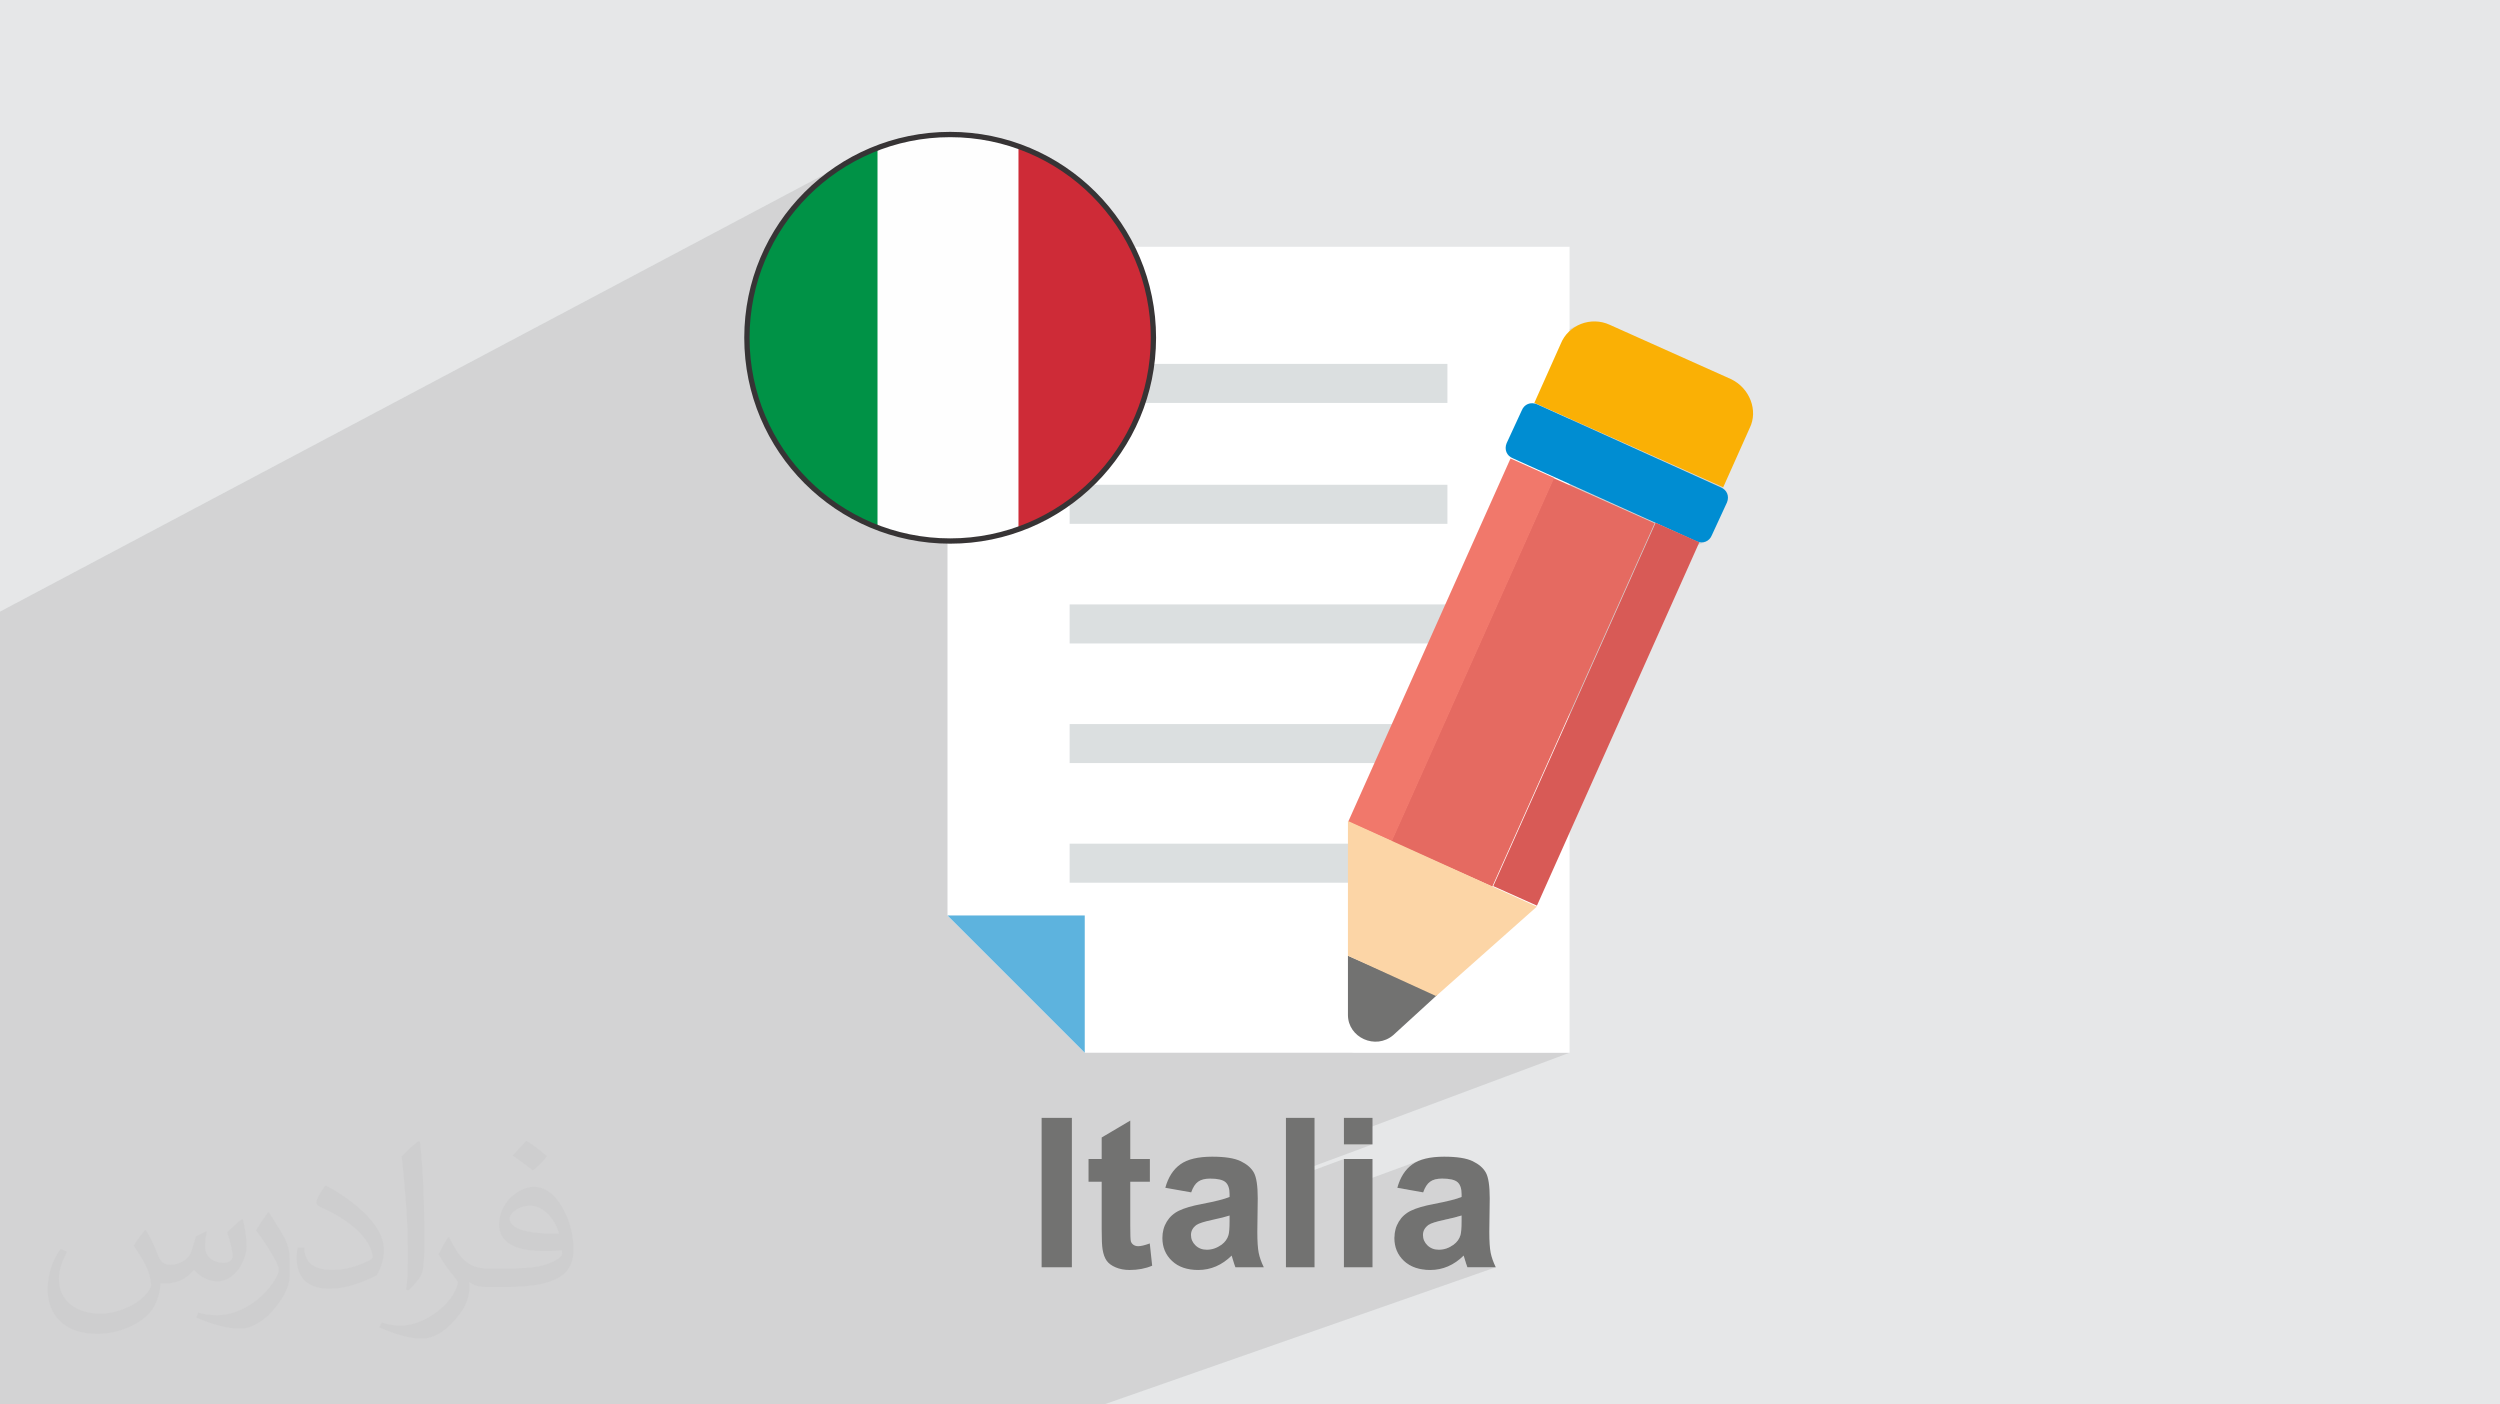 <?xml version="1.0" encoding="UTF-8"?>
<!DOCTYPE svg PUBLIC "-//W3C//DTD SVG 1.0//EN" "http://www.w3.org/TR/2001/REC-SVG-20010904/DTD/svg10.dtd">
<!-- Creator: CorelDRAW -->
<svg xmlns="http://www.w3.org/2000/svg" xml:space="preserve" width="94.192mm" height="52.917mm" version="1.0" style="shape-rendering:geometricPrecision; text-rendering:geometricPrecision; image-rendering:optimizeQuality; fill-rule:evenodd; clip-rule:evenodd"
viewBox="0 0 9404.92 5283.66"
 xmlns:xlink="http://www.w3.org/1999/xlink"
 xmlns:xodm="http://www.corel.com/coreldraw/odm/2003">
 <defs>
  <style type="text/css">
   <![CDATA[
    .str0 {stroke:#373435;stroke-width:19.96;stroke-miterlimit:22.926}
    .fil16 {fill:none;fill-rule:nonzero}
    .fil13 {fill:#009246}
    .fil15 {fill:#CE2B37}
    .fil14 {fill:#FEFEFE}
    .fil11 {fill:#727271;fill-rule:nonzero}
    .fil12 {fill:#FCD5A6;fill-rule:nonzero}
    .fil7 {fill:#008DD2;fill-rule:nonzero}
    .fil5 {fill:#5DB3DE;fill-rule:nonzero}
    .fil10 {fill:#D85A56;fill-rule:nonzero}
    .fil4 {fill:#DBDFE0;fill-rule:nonzero}
    .fil8 {fill:#E56A61;fill-rule:nonzero}
    .fil9 {fill:#F1786B;fill-rule:nonzero}
    .fil6 {fill:#FAB005;fill-rule:nonzero}
    .fil3 {fill:white;fill-rule:nonzero}
    .fil2 {fill:#373435;fill-opacity:0.031}
    .fil1 {fill:#2B2A29;fill-opacity:0.102}
    .fil0 {fill:#E6E7E8}
   ]]>
  </style>
     <clipPath id="id0" style="clip-rule:nonzero">
      <path d="M3574.48 506.05c422.3,0 764.64,342.34 764.64,764.63 0,422.31 -342.34,764.64 -764.64,764.64 -422.3,0 -764.63,-342.34 -764.63,-764.64 0,-422.3 342.34,-764.63 764.63,-764.63z"/>
     </clipPath>
 </defs>
 <g id="Layer_x0020_1">
  <polygon class="fil0" points="-0,0 9404.92,0 9404.92,5283.66 -0,5283.66 "/>
  <polygon class="fil1" points="-0,3381.67 -0,3334.35 -0,2753.4 -0,2713.87 -0,2389.1 -0,2300.89 3210.01,598.34 3242.98,581.45 3276.85,566.14 3311.58,552.45 3347.1,540.43 3383.39,530.13 3420.38,521.59 3458.03,514.86 3496.3,510 3535.13,507.05 3574.48,506.05 3613.83,507.05 3652.66,510 3690.92,514.86 3728.59,521.59 3765.58,530.13 3801.86,540.43 3837.39,552.45 3872.11,566.14 3905.99,581.46 3938.96,598.34 3970.98,616.76 4002,636.65 4031.98,657.96 4060.86,680.66 4088.61,704.69 4115.16,730.01 4140.48,756.56 4164.52,784.31 4187.21,813.2 4208.53,843.17 4228.42,874.2 4246.83,906.22 4263.72,939.19 4279.03,973.06 4292.72,1007.78 4304.74,1043.31 4315.05,1079.6 4323.58,1116.59 4330.31,1154.24 4335.18,1192.5 4338.12,1231.34 4339.12,1270.69 4338.12,1310.04 4335.18,1348.87 4332.62,1368.97 5445.17,1368.97 5445.17,1450.89 5935.52,1224.05 5923.74,1230.72 5912.66,1238.52 5902.39,1247.42 5893.04,1257.39 5884.71,1268.36 5877.5,1280.3 5871.52,1293.17 5772.04,1515.83 6482.66,1833.22 6202.29,1955.15 6228.14,1966.83 6228.35,1966.74 6228.28,1966.9 6383.18,2036.93 6392.03,2039.6 6400.72,2040.55 6409.08,2039.84 6416.94,2037.52 6144.46,2154.47 5617.58,3333.5 5781.95,3406.95 5777.21,3408.81 5781.52,3410.77 5402.52,3747.11 5401.75,3747.41 5241.46,3893.96 5228.62,3903.42 5215.09,3910.53 5085.39,3960.3 5904.7,3960.3 5055.76,4277.35 5055.76,4305.07 5163.29,4305.07 4837.69,4425.93 4837.69,4440.85 5055.76,4360.02 5055.76,4470.09 5342.31,4364.93 5335.91,4367.51 5329.81,4370.3 5324.01,4373.32 5318.53,4376.57 5313.35,4380.04 5303.66,4387.69 5294.7,4396.3 5286.5,4405.89 5279.02,4416.44 5272.29,4427.97 5266.3,4440.46 5261.06,4453.92 5256.56,4468.35 5293.35,4474.88 5393.9,4438.28 5399.31,4436.67 5405.12,4435.42 5411.32,4434.52 5417.92,4433.99 5424.93,4433.81 5435.15,4434.02 5444.53,4434.64 5453.06,4435.68 5460.74,4437.14 5467.58,4439.02 5473.57,4441.31 5478.72,4444.02 5483.02,4447.15 5486.6,4450.81 5489.72,4455.03 5492.34,4459.8 5494.5,4465.12 5496.17,4471.01 5497.37,4477.45 5498.09,4484.45 5498.33,4492.02 5498.33,4502.87 5490.34,4505.95 5269.1,4585.7 5266.39,4589.23 5262.06,4595.76 5258.2,4602.65 5254.85,4609.76 5252.02,4617.11 5249.7,4624.69 5247.9,4632.5 5246.61,4640.52 5245.84,4648.77 5245.73,4652.38 5388.88,4601.05 5395.73,4598.72 5403.55,4596.37 5412.34,4594 5422.08,4591.62 5432.79,4589.22 5443.64,4586.87 5453.73,4584.59 5463.07,4582.39 5471.64,4580.3 5479.45,4578.27 5486.5,4576.34 5492.79,4574.49 5498.33,4572.74 5498.33,4594.19 5498.26,4603.47 5498.06,4611.98 5497.73,4619.71 5497.27,4626.66 5496.67,4632.83 5495.95,4638.22 5495.11,4642.82 5494.14,4646.65 5492.4,4651.84 5490.25,4656.81 5487.66,4661.56 5484.66,4666.13 5481.23,4670.48 5477.39,4674.63 5473.14,4678.6 5468.49,4682.37 5461.83,4686.83 5455.08,4690.71 5448.25,4693.99 5441.34,4696.68 5289.88,4750.41 5291.13,4751.47 5301.4,4758.4 5312.52,4764.27 5324.45,4769.07 5337.22,4772.8 5350.81,4775.47 5356.91,4776.15 5506.17,4723.45 5506.49,4724.29 5506.86,4725.34 5507.27,4726.59 5507.73,4728.05 5508.23,4729.73 5508.77,4731.61 5509.35,4733.7 5509.97,4736 5511.47,4741.04 5512.9,4745.77 5514.29,4750.17 5515.63,4754.25 5516.9,4758.02 5518.1,4761.46 5519.23,4764.6 5520.3,4767.4 5627.05,4767.4 4152.9,5283.66 4051.36,5283.66 3973.77,5283.66 3919.5,5283.66 3786.59,5283.66 3711.74,5283.66 3609.45,5283.66 3513.43,5283.66 3504.28,5283.66 3484.97,5283.66 3402,5283.66 3332.89,5283.66 3332.38,5283.66 3322.72,5283.66 3285.92,5283.66 3221.17,5283.66 3154.2,5283.66 3143.6,5283.66 3092.74,5283.66 3070.74,5283.66 3020.11,5283.66 2961.91,5283.66 2908.69,5283.66 2838.72,5283.66 2698.24,5283.66 2667.61,5283.66 2635.9,5283.66 2563.96,5283.66 2527.62,5283.66 2526.86,5283.66 2522.71,5283.66 2522.44,5283.66 2472.62,5283.66 2428.84,5283.66 2361.19,5283.66 2345.54,5283.66 2265.57,5283.66 2212.72,5283.66 2187.11,5283.66 2103.14,5283.66 2038.93,5283.66 2035.01,5283.66 1990.11,5283.66 1935.73,5283.66 1890.08,5283.66 1729.16,5283.66 1683.86,5283.66 1636.97,5283.66 1622.2,5283.66 1536.91,5283.66 1484.92,5283.66 1430.07,5283.66 1423.55,5283.66 1159.78,5283.66 1016.4,5283.66 1008.59,5283.66 810.38,5283.66 748.98,5283.66 715.26,5283.66 714.34,5283.66 543.2,5283.66 239.94,5283.66 49.13,5283.66 47.37,5283.66 -0,5283.66 -0,5184.4 -0,5138.17 -0,5132.61 -0,5012.35 -0,4950.88 -0,4885.77 -0,4774.28 -0,4764.06 -0,4643.8 -0,4620.1 -0,4498.93 -0,4422.56 -0,4400.8 -0,4400.01 -0,4395.51 -0,4284.51 -0,4281.7 -0,4275.24 -0,4229.64 -0,4150.55 -0,4145 -0,4139.4 -0,4112.09 -0,4023.07 -0,4001.8 -0,3969.9 -0,3902.8 -0,3794.69 -0,3725.26 -0,3724.54 "/>
  <path class="fil2" d="M548.54 4627.69c17.95,27.21 29.6,53.36 40.96,82.43 8.45,16.91 12.93,48.09 52.57,48.09 11.61,0 28.28,-3.42 43.06,-11.61 16.63,-8.73 29.32,-21.94 35.94,-42l15.85 -53.36 38.57 -19.02 2.64 2.64c-5.27,20.09 -6.59,39.36 -6.59,54.43 0,44.63 38.57,61.56 69.22,61.56 17.95,0 34.09,-8.73 34.09,-25.11 0,-21.13 -8.98,-57.06 -20.62,-89.29 17.95,-17.95 35.94,-35.94 56.53,-50.47l3.17 1.6c8.98,38.04 14,75.56 14,100.66 0,24.57 -10.83,51.79 -19.81,69.49 -18.49,34.87 -51.25,62.62 -90.87,62.62 -30.1,0 -63.65,-15.07 -86.66,-43.06l-1.32 0c-21.66,26.96 -55.22,51.25 -108.86,51.25l-16.63 0c-2.64,35.41 -10.29,60.49 -21.94,82.95 -31.95,62.34 -126.81,106.47 -216.1,106.47 -124.17,0 -186.51,-71.59 -186.51,-166.96 0,-58.91 19.27,-113.6 48.88,-152.42l24.29 10.04c-18.49,35.41 -30.91,68.68 -30.91,101.45 0,89.29 72.66,131.83 156.4,131.83 77.68,0 173.83,-49.41 191.28,-106.72 -6.59,-62.62 -30.1,-91.93 -66.04,-148.99 10.83,-19.02 24.83,-38.04 42.28,-58.38l3.17 0 0 0 0 0 -0.02 -0.09zm1432.13 -336.04c26.15,16.39 51.79,35.66 76.87,57.85 -14,19.81 -31.45,37.79 -53.11,53.64 -25.11,-20.34 -50.19,-37.79 -75.84,-56.27 17.42,-19.55 34.62,-38.29 52.04,-55.22l0 0 0 0 0 0 0 0 0 0 0.03 0zm13.47 244.11c-42.28,0 -76.87,27.75 -76.87,48.34 0,44.13 84.53,57.85 185.72,57.31 -12.68,-51.79 -57.06,-105.68 -108.86,-105.68l0.01 0.03zm-94.86 236.19c54.96,0 103.04,-1.6 139.74,-10.83 40.96,-10.29 75.56,-30.91 75.56,-45.17 0,-3.7 0,-8.19 -1.32,-11.89 -22.98,2.11 -49.41,2.11 -72.38,2.11 -74.49,0 -131.55,-16.91 -154.02,-58.66 -5.55,-11.61 -9.51,-24.57 -9.51,-39.36 0,-40.43 17.42,-79.79 48.09,-107 25.61,-22.45 53.89,-36.44 82.67,-36.44 52.04,0 93.51,41.75 122.57,107.54 15.85,35.94 26.68,77.4 26.68,129.72 0,34.87 -9.51,64.19 -31.17,85.85 -40.43,39.11 -114.92,53.89 -229.04,53.89l-51.79 0 0 0 -13.47 0c-28.28,0 -48.62,-5.02 -64.72,-17.42l-2.64 0c0.79,6.59 1.32,12.93 1.32,19.02 0,25.61 -8.45,58.38 -25.61,84.53 -50.72,75.3 -105.68,108.04 -153.24,108.04 -48.09,0 -107,-18.49 -160.11,-42.54l9.51 -18.49c17.17,7.13 40.96,11.89 73.7,11.89 85.85,0 198.66,-82.43 212.66,-163 -3.17,-6.59 -8.98,-15.32 -17.17,-24.57 -25.11,-29.85 -40.96,-54.68 -55.75,-80.83 12.68,-25.11 24.29,-45.17 35.13,-63.4l4.49 -0.53c36.72,74.77 69.99,117.55 144.23,117.55l11.61 0 0 0 53.89 0 0 0 0 0 0 0 0 0 0 0 0.09 0.01zm-371.98 79c6.34,-34.34 6.87,-72.91 6.87,-108.86l0 -53.36c0,-99.6 -12.68,-244.36 -22.98,-338.68 17.95,-19.27 43.06,-42 62.87,-57.31l5.81 1.6c13.47,118.62 16.63,256 16.63,383.06 0,33.3 -1.32,65.79 -4.49,89.55 -1.85,30.1 -19.27,52.83 -56.53,87.7l-8.19 -3.7zm-382.8 -157.19c1.85,46.77 24.83,83.49 105.15,83.49 49.93,0 92.19,-12.93 138.96,-35.13 8.45,-3.7 12.93,-8.73 12.93,-12.93 0,-29.32 -22.45,-68.15 -60.23,-103.55 -36.72,-33.3 -85.34,-62.62 -130.76,-82.18 -15.6,-6.59 -20.62,-13.47 -20.62,-20.09 0,-13.47 17.95,-41.75 32.77,-62.09l5.02 -0.53c52.04,27.21 110.17,67.64 153.24,112.53 39.11,41.47 63.4,83.49 63.4,129.19 0,33.81 -10.29,65.51 -26.96,95.11 -57.06,28.79 -117.83,50.72 -178.06,50.72 -73.17,0 -123.1,-34.34 -123.1,-114.92 0,-8.73 0,-22.19 3.17,-39.64l25.11 0 0 0 0 0 0 0 0 0 0 0 -0.02 0zm-132.37 -132.9l45.45 73.45c16.63,27.21 32.23,56.81 32.23,103.55l0 59.7c0,48.34 -30.91,100.13 -80.83,151.38 -39.11,34.62 -73.7,49.41 -105.68,49.41 -47.55,0 -101.98,-14.79 -164.85,-41.75l7.13 -18.49c19.81,5.27 42.79,9.77 71.06,9.77 90.36,-0.53 182.8,-66.57 225.08,-147.15 5.02,-9.26 6.87,-17.95 6.87,-24.04 0,-9.26 -5.02,-19.55 -8.98,-28.79 -22.98,-43.31 -48.62,-82.95 -76.87,-119.68 14.79,-23.25 29.6,-45.7 45.7,-67.9l3.7 0.53 0 0 0 0 0 0 0 0 0 0 -0.02 0.01z"/>
  <g id="_1472538695104">
   <g>
    <polygon class="fil3" points="5904.7,928.37 3564.42,928.37 3564.42,3443.93 4080.8,3960.3 5904.7,3960.3 "/>
    <polygon class="fil4" points="4023.96,1368.97 5445.17,1368.97 5445.17,1515.83 4023.96,1515.83 "/>
    <polygon class="fil4" points="4023.96,1823.75 5445.17,1823.75 5445.17,1970.61 4023.96,1970.61 "/>
    <polygon class="fil4" points="4023.96,2273.8 5445.17,2273.8 5445.17,2420.66 4023.96,2420.66 "/>
    <polygon class="fil4" points="4023.96,2723.84 5445.17,2723.84 5445.17,2870.69 4023.96,2870.71 "/>
    <polygon class="fil4" points="4023.96,3173.89 5445.17,3173.89 5445.17,3320.75 4023.96,3320.75 "/>
    <polygon class="fil5" points="4080.8,3443.93 3564.42,3443.93 4080.8,3960.3 "/>
    <path class="fil6" d="M6511.07 1425.81l-454.79 -203.7c-71.06,-33.16 -156.32,0 -184.76,71.06l-99.48 222.65 710.61 317.4 99.48 -222.65c33.16,-66.32 0,-151.6 -71.06,-184.76z"/>
    <path class="fil7" d="M6473.18 1833.22l-691.65 -312.68c-23.68,-9.48 -47.38,0 -56.84,23.68l-56.85 123.17c-9.47,23.68 0,47.38 23.69,56.84l691.65 312.68c23.68,9.48 47.38,0 56.84,-23.68l56.85 -123.17c9.47,-23.68 0,-47.38 -23.69,-56.84z"/>
    <polygon class="fil8" points="5844.14,1798.51 6224.77,1968.6 5613.99,3335.36 5233.37,3165.29 "/>
    <polygon class="fil9" points="5236.1,3165.04 5071.76,3091.59 5682.54,1724.83 5846.89,1798.26 "/>
    <polygon class="fil10" points="5781.95,3406.95 5617.58,3333.5 6228.35,1966.74 6392.72,2040.19 "/>
    <path class="fil11" d="M5070.91 3595.53l0 222.64c0,85.28 104.23,132.65 170.55,75.8l165.8 -151.6 -336.35 -146.84z"/>
    <polygon class="fil12" points="5781.52,3410.77 5070.9,3088.61 5070.9,3595.51 5402.52,3747.11 "/>
   </g>
   <path class="fil11" d="M3918.53 4767.4l0 -562.02 113.82 0 0 562.02 -113.82 0zm407.25 -407.38l0 85.56 -73.79 0 0 164.97c0,33.48 0.66,52.98 2.1,58.47 1.44,5.49 4.57,10.07 9.68,13.74 4.98,3.52 10.99,5.36 18.19,5.36 10.06,0 24.46,-3.39 43.43,-10.33l9.02 83.72c-24.98,10.72 -53.24,16.1 -84.9,16.1 -19.36,0 -36.75,-3.28 -52.32,-9.82 -15.57,-6.54 -26.95,-15.04 -34.15,-25.38 -7.32,-10.46 -12.3,-24.46 -15.18,-42.26 -2.23,-12.56 -3.4,-37.93 -3.4,-76.26l0 -178.31 -49.45 0 0 -85.56 49.45 0 0 -80.85 107.54 -63.57 0 144.42 73.79 0zm155.41 125.6l-97.33 -17.27c10.99,-39.77 29.95,-69.21 56.78,-88.31 26.81,-19.1 66.71,-28.66 119.56,-28.66 48.02,0 83.85,5.63 107.41,17.01 23.41,11.38 40.03,25.77 49.58,43.3 9.55,17.52 14.39,49.57 14.39,96.41l-1.58 125.58c0,35.73 1.71,62.15 5.11,79.16 3.4,16.99 9.81,35.19 19.23,54.55l-106.76 0c-2.75,-7.07 -6.28,-17.53 -10.32,-31.4 -1.71,-6.41 -3.02,-10.59 -3.8,-12.55 -18.31,18.05 -37.93,31.52 -58.87,40.55 -20.92,9.03 -43.16,13.61 -66.84,13.61 -41.74,0 -74.71,-11.38 -98.77,-34.15 -24.07,-22.64 -36.12,-51.41 -36.12,-86.21 0,-22.9 5.5,-43.43 16.49,-61.49 10.98,-17.92 26.29,-31.79 46.18,-41.34 19.76,-9.56 48.28,-17.92 85.56,-25.12 50.23,-9.42 85.16,-18.31 104.53,-26.43l0 -10.85c0,-20.93 -5.11,-35.84 -15.31,-44.87 -10.34,-8.9 -29.7,-13.34 -58.09,-13.34 -19.23,0 -34.15,3.79 -44.87,11.5 -10.85,7.6 -19.49,21.07 -26.16,40.31zm144.43 87.12c-13.74,4.57 -35.59,10.07 -65.55,16.49 -29.82,6.41 -49.45,12.68 -58.61,18.7 -14,10.07 -21.06,22.64 -21.06,37.94 0,15.18 5.62,28.13 16.88,39.12 11.24,10.98 25.5,16.48 42.91,16.48 19.36,0 37.93,-6.4 55.6,-19.09 12.95,-9.83 21.59,-21.6 25.64,-35.73 2.76,-9.15 4.19,-26.68 4.19,-52.45l0 -21.46zm212.06 194.67l0 -562.02 107.53 0 0 562.02 -107.53 0zm218.07 -462.33l0 -99.69 107.54 0 0 99.69 -107.54 0zm0 462.33l0 -407.38 107.54 0 0 407.38 -107.54 0zm298.14 -281.78l-97.33 -17.27c10.99,-39.77 29.96,-69.21 56.78,-88.31 26.81,-19.1 66.72,-28.66 119.57,-28.66 48.02,0 83.85,5.63 107.4,17.01 23.42,11.38 40.04,25.77 49.59,43.3 9.55,17.52 14.39,49.57 14.39,96.41l-1.58 125.58c0,35.73 1.71,62.15 5.11,79.16 3.39,16.99 9.81,35.19 19.22,54.55l-106.75 0c-2.75,-7.07 -6.28,-17.53 -10.33,-31.4 -1.7,-6.41 -3.01,-10.59 -3.79,-12.55 -18.31,18.05 -37.94,31.52 -58.87,40.55 -20.93,9.03 -43.16,13.61 -66.84,13.61 -41.74,0 -74.71,-11.38 -98.78,-34.15 -24.07,-22.64 -36.11,-51.41 -36.11,-86.21 0,-22.9 5.5,-43.43 16.49,-61.49 10.98,-17.92 26.29,-31.79 46.18,-41.34 19.75,-9.56 48.27,-17.92 85.56,-25.12 50.23,-9.42 85.16,-18.31 104.52,-26.43l0 -10.85c0,-20.93 -5.1,-35.84 -15.31,-44.87 -10.33,-8.9 -29.7,-13.34 -58.09,-13.34 -19.22,0 -34.14,3.79 -44.86,11.5 -10.86,7.6 -19.49,21.07 -26.17,40.31zm144.43 87.12c-13.74,4.57 -35.58,10.07 -65.54,16.49 -29.82,6.41 -49.46,12.68 -58.61,18.7 -14,10.07 -21.06,22.64 -21.06,37.94 0,15.18 5.62,28.13 16.87,39.12 11.25,10.98 25.51,16.48 42.91,16.48 19.37,0 37.94,-6.4 55.6,-19.09 12.95,-9.83 21.6,-21.6 25.65,-35.73 2.75,-9.15 4.18,-26.68 4.18,-52.45l0 -21.46z"/>
   <g>
    <g>
    </g>
    <g style="clip-path:url(#id0)">
     <g>
      <rect class="fil13" x="2772.05" y="489.48" width="538.98" height="1577.12"/>
      <rect class="fil14" x="3301.17" y="489.48" width="538.98" height="1577.12"/>
      <rect class="fil15" x="3831.46" y="489.48" width="538.98" height="1577.12"/>
     </g>
    </g>
    <path class="fil16" d="M3574.48 506.05c422.3,0 764.64,342.34 764.64,764.63 0,422.31 -342.34,764.64 -764.64,764.64 -422.3,0 -764.63,-342.34 -764.63,-764.64 0,-422.3 342.34,-764.63 764.63,-764.63z"/>
    <path class="fil16" d="M3574.48 506.05c422.3,0 764.64,342.34 764.64,764.63 0,422.31 -342.34,764.64 -764.64,764.64 -422.3,0 -764.63,-342.34 -764.63,-764.64 0,-422.3 342.34,-764.63 764.63,-764.63z"/>
    <path class="fil16" d="M3574.48 506.05c422.3,0 764.64,342.34 764.64,764.63 0,422.31 -342.34,764.64 -764.64,764.64 -422.3,0 -764.63,-342.34 -764.63,-764.64 0,-422.3 342.34,-764.63 764.63,-764.63z"/>
    <path class="fil16 str0" d="M3574.48 506.05c422.3,0 764.64,342.34 764.64,764.63 0,422.31 -342.34,764.64 -764.64,764.64 -422.3,0 -764.63,-342.34 -764.63,-764.64 0,-422.3 342.34,-764.63 764.63,-764.63z"/>
   </g>
  </g>
 </g>
</svg>
